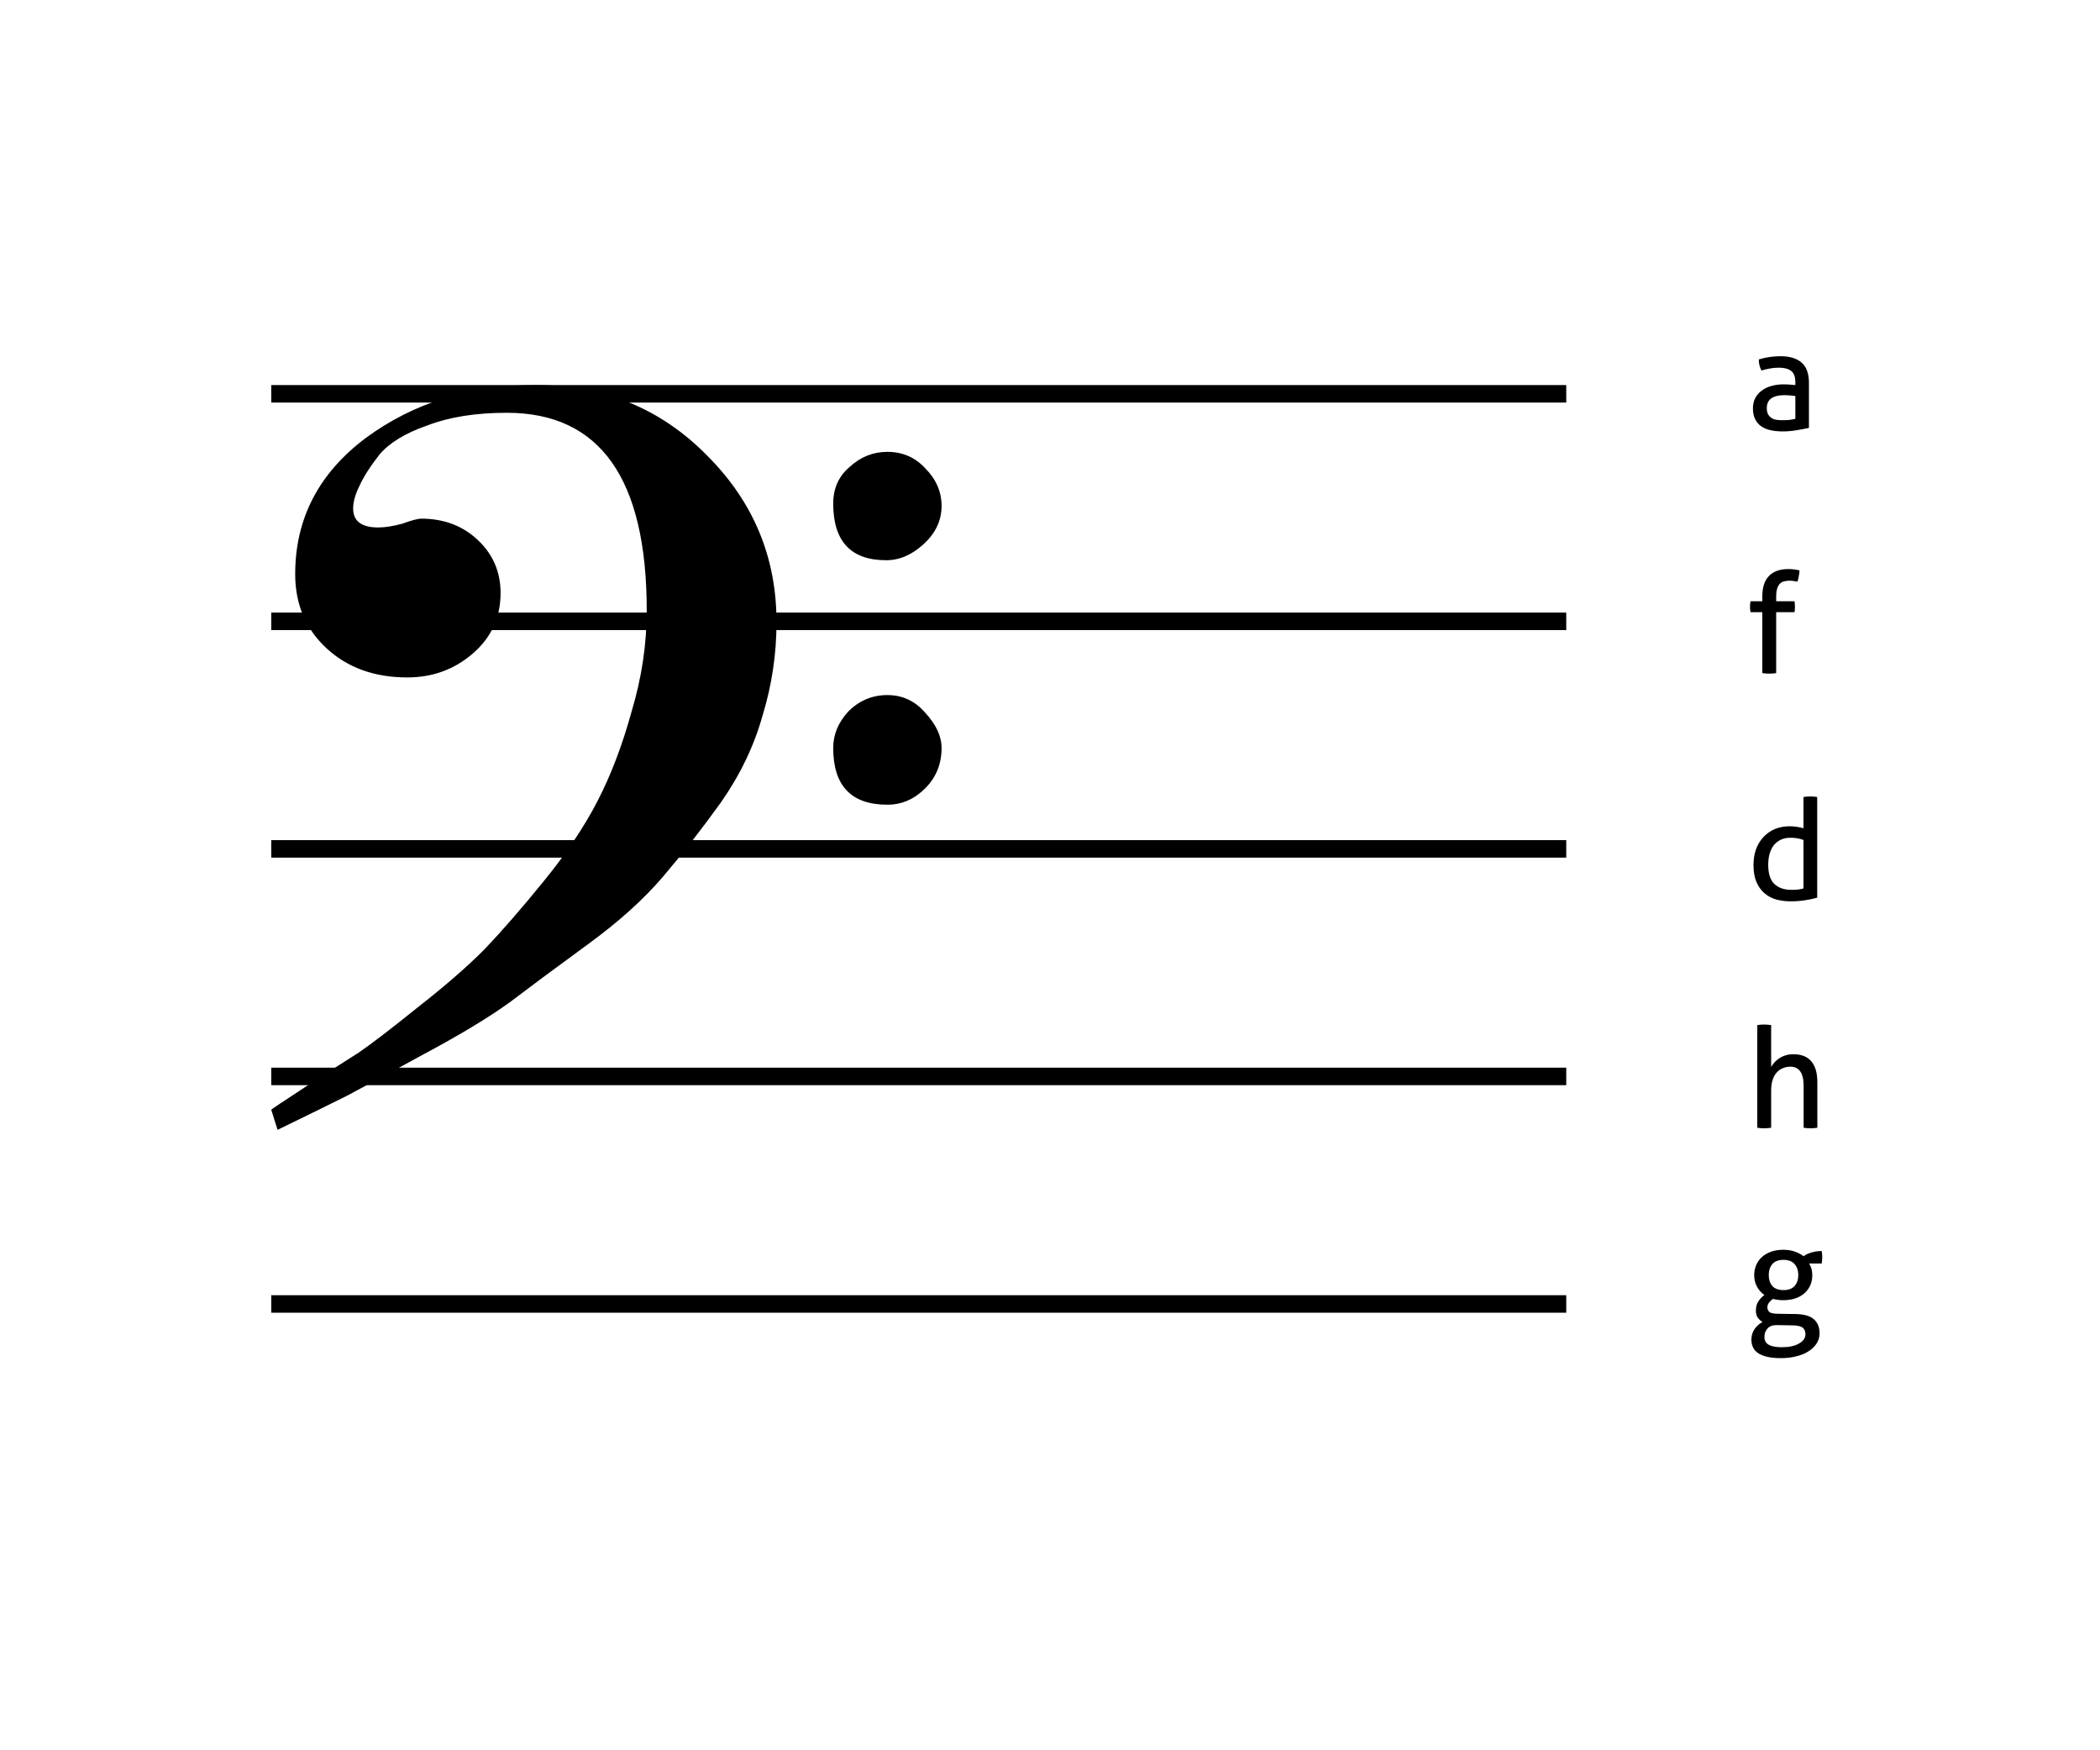 <svg xmlns="http://www.w3.org/2000/svg" viewBox="0 0 120 100" height="100" width="120"><path fill="#fff" d="M0 0h120v100H0z"/><path d="M15.5 74.5h74M15.5 61.5h74M15.5 48.5h74M15.5 35.5h74M15.5 22.5h74" fill="none" stroke="#000"/><path d="M50.708 25.816q1.296 0 2.16.936.936.936.936 2.16 0 1.224-1.008 2.16-1.008.936-2.16.936-3.024 0-3.024-3.24 0-1.296.936-2.088.936-.864 2.16-.864zm-2.232 14.832q.936-.936 2.232-.936 1.296 0 2.16 1.008.936 1.008.936 2.016 0 1.368-.936 2.304-.936.936-2.16.936-3.096 0-3.096-3.24 0-1.152.864-2.088zM30.62 22q5.832 0 9.792 4.032 3.96 3.96 3.96 9.504 0 2.736-.792 5.328-.72 2.592-2.376 4.968-1.656 2.304-3.312 4.248-1.656 1.944-4.32 3.888-2.664 1.944-4.464 3.312-1.8 1.296-4.896 2.952-3.024 1.656-4.392 2.376-1.296.648-3.96 1.944L15.5 63.4q.072-.072 1.944-1.296 1.872-1.224 3.024-1.944 1.152-.792 3.384-2.592 2.304-1.8 3.816-3.312 1.512-1.584 3.384-3.888 1.944-2.376 3.096-4.608 1.152-2.232 1.944-5.112.864-2.88.864-5.76 0-11.304-7.992-11.304-2.664 0-4.536.72-1.872.648-2.736 1.656-.792 1.008-1.152 1.8-.36.72-.36 1.296 0 1.08 1.44 1.08.576 0 1.368-.216.792-.288 1.08-.288 1.944 0 3.24 1.224 1.296 1.224 1.296 3.024 0 2.088-1.584 3.456-1.584 1.368-3.744 1.368-2.808 0-4.608-1.656-1.8-1.656-1.8-4.248 0-4.752 4.032-7.776Q25.004 22 30.62 22zM102.624 75.076q.712.016 1.032.304.32.288.32.792 0 .328-.168.584-.168.264-.464.448-.296.192-.704.288-.4.104-.872.104-.824 0-1.256-.256-.432-.256-.432-.808 0-.328.176-.592.176-.256.456-.408-.16-.104-.272-.256-.104-.16-.104-.392 0-.296.128-.512.136-.216.36-.384-.264-.184-.424-.472-.16-.296-.16-.664 0-.304.112-.568.112-.264.32-.456.216-.2.528-.312.312-.112.712-.112.36 0 .648.104.296.104.504.264.16-.128.432-.208.272-.088.6-.088.032.152.032.336 0 .088-.008.184t-.024.192h-.72q.088.136.136.296.048.16.048.368 0 .328-.12.592-.12.264-.344.456-.216.184-.52.288-.304.096-.664.096-.328 0-.592-.072-.112.064-.224.2-.104.128-.104.28 0 .144.104.256.104.104.464.112l1.064.016zm-1.08.632q-.36-.008-.544.192-.176.2-.176.48 0 .176.072.288.072.112.2.176.136.072.312.096.184.032.4.032.64 0 1-.216.36-.208.36-.528 0-.24-.152-.368t-.56-.136l-.912-.016zm.368-2q.432 0 .64-.24.208-.24.208-.616 0-.384-.208-.624-.208-.248-.64-.248-.432 0-.64.248-.2.24-.2.624 0 .376.2.616.208.24.64.24zM100.416 58.568q.088-.016.192-.024.112-.008.2-.008.088 0 .2.008.112.008.2.024v2.384q.072-.112.176-.24.112-.128.264-.232.16-.112.36-.176.208-.072.456-.072.704 0 1.04.408.344.4.344 1.192v2.6q-.088.016-.2.024-.104.008-.192.008-.088 0-.2-.008-.104-.008-.192-.024v-2.384q0-.568-.192-.832-.184-.272-.568-.272-.216 0-.416.08-.2.072-.352.24-.152.16-.24.424t-.088.64v2.104q-.088.016-.2.024-.112.008-.2.008-.08 0-.192-.008t-.2-.024v-5.864zM103.056 45.536q.088-.016.2-.024.112-.008.192-.008.088 0 .192.008.112.008.2.024v5.752q-.304.088-.68.144-.376.064-.84.064-.432 0-.824-.104-.384-.112-.672-.36-.288-.248-.456-.64-.168-.392-.168-.968 0-.496.144-.904.152-.408.424-.696.272-.296.648-.456.384-.16.848-.16.208 0 .416.032.216.032.376.08v-1.784zm0 2.456q-.16-.064-.344-.096-.184-.032-.4-.032-.328 0-.568.12-.24.12-.4.328-.152.208-.232.496-.072.28-.072.616.008.76.36 1.088.352.328.96.328.208 0 .384-.016.176-.024.312-.064v-2.768zM100.704 34.976h-.672q-.032-.128-.032-.312 0-.176.032-.312h.672v-.288q0-.76.376-1.152.384-.4 1.112-.4.2 0 .352.024.152.016.288.056-.016.2-.048.344-.024.144-.072.296-.08-.016-.192-.032-.104-.024-.256-.024-.176 0-.32.04-.136.032-.24.136-.096.096-.152.28-.056.176-.056.456v.264h1.048q.024.16.024.328 0 .152-.024.296h-1.048v3.48q-.088.016-.2.024-.104.008-.192.008-.088 0-.2-.008-.112-.008-.2-.024v-3.48zM102.592 22.624q-.12-.016-.304-.032t-.312-.016q-.496 0-.76.184-.256.184-.256.56 0 .24.088.376t.216.208q.136.072.296.088.16.016.304.016.184 0 .376-.016.2-.024.352-.064v-1.304zm0-.776q0-.472-.24-.656-.24-.184-.696-.184-.28 0-.528.048-.24.04-.472.112-.152-.264-.152-.632.272-.088.6-.136.328-.048.632-.048.8 0 1.216.368.416.36.416 1.16v2.568q-.28.064-.68.128-.4.072-.816.072-.392 0-.712-.072-.312-.072-.536-.232-.216-.16-.336-.408-.12-.248-.12-.6 0-.344.136-.6.144-.264.384-.432.24-.176.552-.256.312-.088.656-.088.256 0 .416.016.168.008.28.024v-.152z"/></svg>